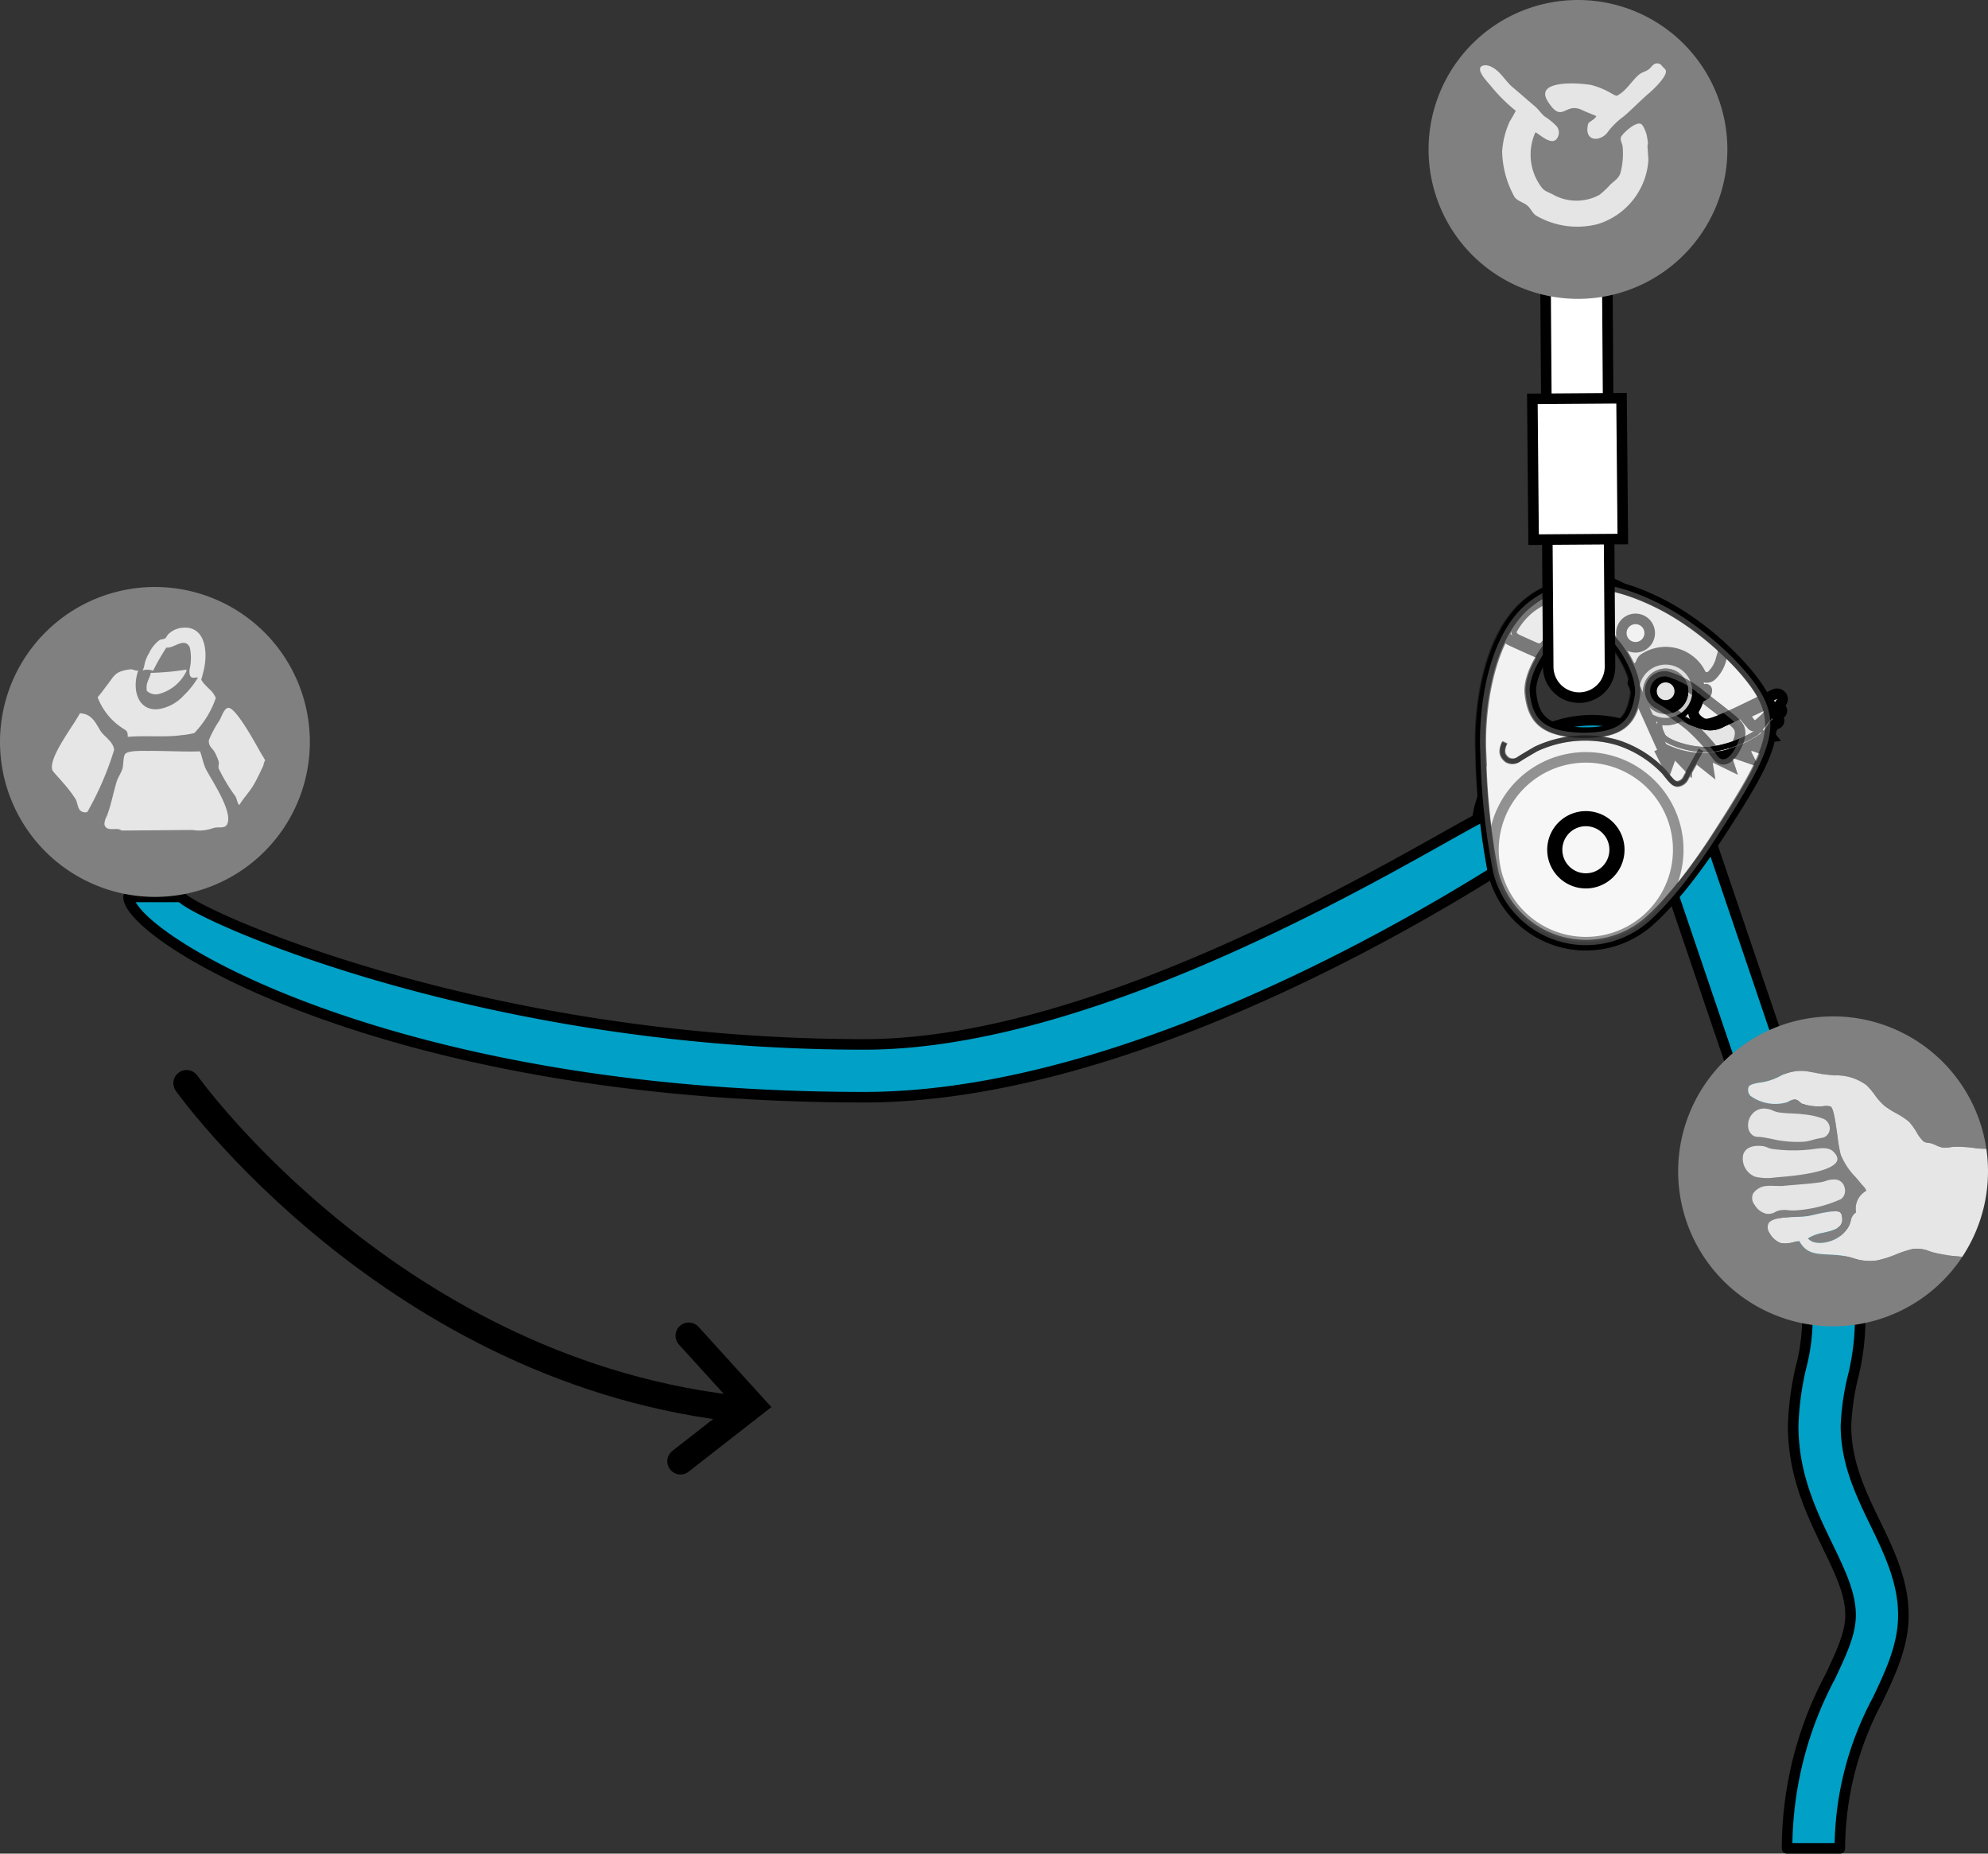 <svg xmlns="http://www.w3.org/2000/svg" viewBox="0 0 150.658 140.447"><rect x="0" y="0" width="150.658" height="140.447" fill="#333333" stroke="none"/><title>PE-MICRO-TRAXION-sport7-10</title><g id="Calque_2" data-name="Calque 2"><g id="Calque_1-2" data-name="Calque 1"><path d="M139.431,140.047h-4a27.729,27.729,0,0,1,3.255-12.981c.871-1.844,1.558-3.3,1.558-4.696,0-1.637-.805-3.299-1.736-5.224-1.226-2.532-2.615-5.403-2.615-9.124a22.111,22.111,0,0,1,.569-4.325,14.901,14.901,0,0,0,.42-5.497,49.75,49.75,0,0,0-2.518-8.158l-.042-.113-8.901-26.22.001-.334A4.785,4.785,0,0,0,120.658,58.57h-.023A4.787,4.787,0,0,0,115.858,63.335l-.005,1.183-1.04.565c-1.357.736-27.009,18.05-49.316,18.05-36.236,0-55.755-12.211-55.755-15.176h4a.141.141,0,0,0-.002-.028c.223.937,22.045,11.204,51.757,11.204,18.113,0,40.992-14.174,46.455-17.058A8.793,8.793,0,0,1,120.633,54.57h.042a8.786,8.786,0,0,1,8.742,8.465l8.675,25.554a52.589,52.589,0,0,1,2.732,8.928,18.476,18.476,0,0,1-.439,6.965,18.903,18.903,0,0,0-.492,3.541c0,2.804,1.126,5.131,2.216,7.381,1.05,2.17,2.136,4.412,2.136,6.967,0,2.294-.943,4.291-1.941,6.404A23.956,23.956,0,0,0,139.431,140.047Z" fill="#01a0c6" stroke="#000" stroke-linecap="round" stroke-linejoin="round" stroke-width="0.8"/><path d="M138.914,77.008a11.745,11.745,0,0,1,11.62,10.039c-.311-.01-.646-.023-.729-.035a8.67,8.67,0,0,0-1.803-.112,2.069,2.069,0,0,0-.213.028,2.143,2.143,0,0,1-.535.028,2.002,2.002,0,0,1-.555-.189,3.238,3.238,0,0,0-.308-.125.912.912,0,0,0-.234-.042,1.006,1.006,0,0,1-.376-.106,2.935,2.935,0,0,1-.54-.716,4.775,4.775,0,0,0-.571-.786,5.886,5.886,0,0,0-.983-.648,7.389,7.389,0,0,1-.842-.53,4.657,4.657,0,0,1-.777-.865,5.4,5.4,0,0,0-.607-.716,3.811,3.811,0,0,0-2.437-.752c-.222-.022-.449-.043-.695-.071-.258-.029-.53-.081-.795-.135-.247-.047-.483-.091-.7-.117a3.415,3.415,0,0,0-2.018.422,4.497,4.497,0,0,1-1.108.392c-.06.011-.129.021-.198.033-.343.052-.855.127-.981.321a.643.643,0,0,0,.133.711,3.206,3.206,0,0,0,2.677.506.96.96,0,0,0,.241-.099.794.794,0,0,1,.525-.125.752.752,0,0,1,.286.182.824.824,0,0,0,.182.132,4.097,4.097,0,0,0,1.565.19l-.01.002.013-.002h-.003a1.31,1.31,0,0,1,.586.013c.218.127.346.938.53,2.259a11.08,11.08,0,0,0,.24,1.391,5.264,5.264,0,0,0,1.133,1.713c.152.177.311.359.455.544.04.049.077.086.111.122a.898.898,0,0,1,.211.289l.029.066-.059.042a1.535,1.535,0,0,0-.725,1.548l.008.054-.043.032a.938.938,0,0,0-.353.604,3.245,3.245,0,0,1-.124.372,2.503,2.503,0,0,1-1.666,1.235,2.061,2.061,0,0,1-.943.029.95.95,0,0,1-.424-.214l-.1-.074.1-.071a3.273,3.273,0,0,1,1.072-.372c.801-.184,1.556-.361,1.427-1.173a.57.57,0,0,0-.143-.37c-.242-.218-1.443.053-2.021.188-.165.037-.306.069-.409.088a7.9,7.9,0,0,1-.947.07c-.81.026-1.818.061-2.068.494a.771.771,0,0,0,.097.742,1.635,1.635,0,0,0,.844.741,2.133,2.133,0,0,0,.976-.066c.13-.029.248-.059.367-.074l.059-.009.032.052c.514.88,1.168.915,2.158.968.319.017.683.034,1.069.087a5.723,5.723,0,0,1,.785.179,3.983,3.983,0,0,0,1.806.188,7.774,7.774,0,0,0,1.48-.462,8.408,8.408,0,0,1,1.248-.409,2.487,2.487,0,0,1,1.294.169c.134.044.26.085.379.113.327.078.679.138,1.016.196.2.035.657.069,1.086.11a11.741,11.741,0,1,1-9.796-18.217Z" fill="gray"/><path d="M146.608,94.918c-.119-.028-.245-.069-.379-.113a2.487,2.487,0,0,0-1.294-.169,8.408,8.408,0,0,0-1.248.409,7.774,7.774,0,0,1-1.48.462,3.983,3.983,0,0,1-1.806-.188,5.723,5.723,0,0,0-.785-.179c-.387-.053-.75-.07-1.069-.087-.99-.053-1.645-.088-2.158-.968l-.032-.052-.059.009c-.119.016-.237.045-.367.074a2.133,2.133,0,0,1-.976.066,1.635,1.635,0,0,1-.844-.741.771.771,0,0,1-.097-.742c.25-.433,1.258-.468,2.068-.494a7.9,7.9,0,0,0,.947-.07c.103-.019.244-.051.409-.088.577-.135,1.778-.405,2.021-.188a.57.57,0,0,1,.143.37c.129.811-.626.988-1.427,1.173a3.273,3.273,0,0,0-1.072.372l-.1.071.1.074a.95.95,0,0,0,.424.214,2.061,2.061,0,0,0,.943-.029,2.503,2.503,0,0,0,1.666-1.235,3.245,3.245,0,0,0,.124-.372.938.938,0,0,1,.353-.604l.043-.032-.008-.054a1.535,1.535,0,0,1,.725-1.548l.059-.042-.029-.066a.898.898,0,0,0-.211-.289c-.034-.036-.071-.073-.111-.122-.143-.184-.303-.367-.455-.544a5.264,5.264,0,0,1-1.133-1.713,11.08,11.08,0,0,1-.24-1.391c-.185-1.321-.312-2.132-.53-2.259a1.31,1.31,0,0,0-.586-.013,4.097,4.097,0,0,1-1.565-.19A.824.824,0,0,1,136.391,83.5a.752.752,0,0,0-.286-.182.794.794,0,0,0-.525.125.96.96,0,0,1-.241.099,3.206,3.206,0,0,1-2.677-.506.643.643,0,0,1-.133-.711c.127-.194.639-.27.981-.321.069-.012.139-.022.198-.033a4.497,4.497,0,0,0,1.108-.392,3.415,3.415,0,0,1,2.018-.422c.217.026.453.07.7.117.265.054.537.105.795.135.246.028.474.049.695.071a3.811,3.811,0,0,1,2.437.752,5.4,5.4,0,0,1,.607.716,4.657,4.657,0,0,0,.777.865,7.389,7.389,0,0,0,.842.53,5.886,5.886,0,0,1,.983.648,4.775,4.775,0,0,1,.571.786,2.935,2.935,0,0,0,.54.716,1.006,1.006,0,0,0,.376.106.912.912,0,0,1,.234.042,3.238,3.238,0,0,1,.308.125,2.002,2.002,0,0,0,.555.189,2.143,2.143,0,0,0,.535-.028,2.069,2.069,0,0,1,.213-.028,8.67,8.67,0,0,1,1.803.112c.082.012.418.025.729.035a11.738,11.738,0,0,1-1.824,8.178c-.429-.041-.886-.075-1.086-.11C147.287,95.056,146.935,94.996,146.608,94.918Z" fill="#e6e6e6"/><polygon points="138.127 83.824 138.137 83.822 138.14 83.822 138.127 83.824" fill="#e6e6e6"/><path d="M134.352,84.145a1.975,1.975,0,0,0,.424.135,9.143,9.143,0,0,0,1.001.083c.287.014.557.026.804.059l.075.009a5.597,5.597,0,0,1,1.562.35.822.822,0,0,1,.432.555.719.719,0,0,1-.155.631c-.164.2-.276.223-.571.272-.06.012-.123.021-.192.038-.101.018-.22.051-.35.086a3.746,3.746,0,0,1-.602.137,8.374,8.374,0,0,1-2.522-.209c-.25-.049-.486-.095-.718-.13a2.529,2.529,0,0,0-.265-.021.844.844,0,0,1-.379-.077.87.87,0,0,1-.41-.627,1.313,1.313,0,0,1,.29-1.015,1.181,1.181,0,0,1,1.054-.42A1.577,1.577,0,0,1,134.352,84.145Z" fill="#e5e5e5"/><path d="M133.935,86.939a1.598,1.598,0,0,0,.305.102,11.562,11.562,0,0,0,2.927.055c.096-.01.196-.024.29-.036.595-.081,1.154-.156,1.522.236.234.249.315.47.237.664-.134.349-.904.97-4.545,1.239l-.144.013a3.956,3.956,0,0,1-1.531-.06,1.478,1.478,0,0,1-.899-1.633c.144-.54.699-.786,1.527-.676A1.301,1.301,0,0,1,133.935,86.939Z" fill="#e5e5e5"/><path d="M134.012,89.846c.031-.004.258,0,.438.006.326.007.562.012.633.006.33-.035.664-.061,1.019-.09.618-.052,1.256-.101,1.886-.193a2.359,2.359,0,0,0,.378-.098,1.799,1.799,0,0,1,.806-.099.765.765,0,0,1,.619.61.8.8,0,0,1-.265.861,9.989,9.989,0,0,1-3.42.858,3.253,3.253,0,0,1-.574-.013,2.226,2.226,0,0,0-.672.015,1.211,1.211,0,0,0-.323.122,1.037,1.037,0,0,1-.689.129,1.394,1.394,0,0,1-.869-.665.817.817,0,0,1-.118-.87,1.351,1.351,0,0,1,1.2-.567Z" fill="#e5e5e5"/><path d="M11.741,67.957A11.741,11.741,0,1,0,0,56.217,11.743,11.743,0,0,0,11.741,67.957Z" fill="gray"/><path d="M14.029,50.748c.18-.028.084.132.084.132a3.223,3.223,0,0,1-2.076,1.7.997.997,0,0,1-.912-.234,1.851,1.851,0,0,1,0-.466c.062-.329.229-.542.304-.899A19.438,19.438,0,0,0,14.029,50.748Z" fill="#e6e6e6"/><path d="M13.856,47.561c1.645-.146,1.983,1.739,1.538,3.406a6.754,6.754,0,0,1-.19.666c-.028-.748-.929.288-.84-.896a3.799,3.799,0,0,0,.022-1.676c-.406-.845-1.219.102-1.775,0a16.865,16.865,0,0,0-1.009,1.762,1.239,1.239,0,0,0-.793-.028,1.742,1.742,0,0,0,.121-.319,2.547,2.547,0,0,1,.361-.98,2.633,2.633,0,0,1,.814-1.011c.131-.061.285-.038.407-.115.092-.06.158-.239.242-.317A1.742,1.742,0,0,1,13.856,47.561Z" fill="#e6e6e6"/><path d="M9.801,50.722c.295-.044.425.12.672.085-.508,1.474,0,3.111,1.562,2.918a3.249,3.249,0,0,0,1.87-1.01,6.526,6.526,0,0,0,1.249-1.647c-.043.482.473.896.721,1.155a1.707,1.707,0,0,1,.479.666,7.207,7.207,0,0,1-1.631,2.653,6.657,6.657,0,0,1-1.009.165c-1.247.172-2.756.002-4.035.126a1.291,1.291,0,0,0-.024-.318c-.064-.214-.357-.308-.502-.432A4.819,4.819,0,0,1,7.399,52.83c.258-.295.477-.611.719-.924C8.692,51.168,8.701,50.885,9.801,50.722Z" fill="#e6e6e6"/><path d="M17.268,53.637c.594-.131,2.205,2.914,2.545,3.495.019.038.318.468.266.521-.082.076-.093.294-.145.405-.218.451-.442.944-.698,1.386-.326.565-.775,1.003-1.104,1.56-.17-.188-.158-.423-.287-.663a13.366,13.366,0,0,1-1.271-2.112c-.043-.16.035-.306,0-.518a3.732,3.732,0,0,0-.289-.693c-.133-.289-.515-.467-.453-.954a8.914,8.914,0,0,1,.813-1.5C16.799,54.297,16.967,53.706,17.268,53.637Z" fill="#e6e6e6"/><path d="M6.051,54.041c.895.042,1.178.696,1.543,1.303.279.466.996.828,1.055,1.472a23.201,23.201,0,0,1-2.031,4.708.572.572,0,0,1-.404-.028c-.339-.141-.31-.638-.488-.954a10.093,10.093,0,0,0-.977-1.27c-.125-.162-.745-.81-.783-.926C3.648,57.394,5.641,54.891,6.051,54.041Z" fill="#e6e6e6"/><path d="M14.584,62.885a3.12,3.12,0,0,0,1.576-.143c.46-.14.892.105,1.078-.347.403-1.001-1.343-3.493-1.664-4.186-.178-.386-.257-.877-.417-1.281-1.143.045-2.685-.045-3.867-.033-.423.004-1.52-.052-1.794.219-.16.158-.141.844-.207,1.096-.103.367-.332.64-.442.998-.281.913-.425,1.793-.752,2.624a1.482,1.482,0,0,0-.183.596.409.409,0,0,0,.363.375c.357.059.657-.075.938.125Z" fill="#e6e6e6"/><path d="M133.981,53.528c-.827-2.365-4.581-5.866-7.678-7.532-3.098-1.67-7.131-2.897-10.349-.369-3.213,2.526-3.854,8.309-3.713,11.416a52.155,52.155,0,0,0,.905,9.009,7.233,7.233,0,0,0,11.374,4.118s2.254-1.572,5.678-6.82C133.622,58.098,134.809,55.894,133.981,53.528Zm-14.069,1.986h-.003c-3.069-.122-3.673-1.251-3.88-2.948-.177-1.432,1.202-3.462,1.983-4.156a3.152,3.152,0,0,1,2.135-.759l.007-.002a3.167,3.167,0,0,1,2.086.887c.733.742,1.985,2.852,1.724,4.266C123.651,54.486,122.981,55.576,119.912,55.515Z" fill="#f2f2f2" stroke="#000" stroke-width="0.8"/><path d="M128.961,56.877s-1.101,1.917-1.183,2.1a.793.793,0,0,1-.628.45c-.264-.017-.399-.122-.987-.894a8.517,8.517,0,0,0-3.558-2.262,8.788,8.788,0,0,0-6.184.466s-1.059.606-1.296.774a.813.813,0,0,1-.896.027c-.213-.19-.564-.49-.165-1.305" fill="none" stroke="#000" stroke-width="0.4"/><path d="M124.621,49.885a2.967,2.967,0,0,1,4.08.85s.119.194.174.315a.538.538,0,0,0,.841.134,2.626,2.626,0,0,0,.731-1.299c.12-.425.273-.663-.139-1.023l-.069-.061a21.646,21.646,0,0,0-3.935-2.805c-3.098-1.67-7.131-2.897-10.349-.369a7.505,7.505,0,0,0-1.834,2.193s-.253.425.424.734c.677.314,1.586.719,1.881.846.294.129.535.227.904-.225l.031-.042a5.441,5.441,0,0,1,.651-.724,3.152,3.152,0,0,1,2.135-.759l.007-.002a3.167,3.167,0,0,1,2.086.887,7.016,7.016,0,0,1,1.02,1.448s.401.784.572,1.105c.169.322.425.321.419-.026-.009-.557.096-1.022.37-1.179" fill="#e5e5e5" stroke="#000" stroke-width="0.8"/><path d="M117.037,48.685l-.02.03c-.262.314-.429.245-.637.158-.204-.09-.839-.373-1.311-.591-.472-.219-.295-.513-.295-.513a5.186,5.186,0,0,1,1.279-1.534,6.155,6.155,0,0,1,.86-.558c.334-.169.569-.388.531.318-.037.703-.064,1.603-.064,1.796a.966.966,0,0,1-.137.614A2.107,2.107,0,0,1,117.037,48.685Z" fill="none" stroke="#000" stroke-width="0.4"/><line x1="123.259" y1="49.984" x2="123.293" y2="50.049" fill="none" stroke="#000" stroke-width="0.4"/><path d="M123.293,50.049c.412.797.838.23.838.23a3.207,3.207,0,0,1,.489-.395" fill="none" stroke="#000" stroke-width="0.4"/><path d="M122.895,47.734a1.076,1.076,0,1,1,.817,1.284A1.078,1.078,0,0,1,122.895,47.734Z" fill="#f2f2f2" stroke="#000" stroke-width="0.8"/><path d="M128.79,52.273a2.593,2.593,0,0,1-.029.47" fill="none" stroke="#000" stroke-width="0.4"/><polyline points="126.997 57.109 127.88 58.039 127.932 57.343" fill="none" stroke="#000" stroke-width="0.8"/><polyline points="125.949 56.625 126.339 57.397 126.508 56.927" fill="none" stroke="#000" stroke-width="1.3"/><path d="M128.545,57.417c.032.003.896.69.896.69l-.109-.67" fill="none" stroke="#000" stroke-width="0.8"/><polyline points="129.928 57.4 131.033 57.936 130.8 57.232" fill="none" stroke="#000" stroke-width="0.8"/><polyline points="131.4 57.043 132.51 57.429 132.155 56.73" fill="none" stroke="#000" stroke-width="0.8"/><polyline points="132.716 56.457 133.312 56.667 133.179 56.216" fill="none" stroke="#000" stroke-width="0.8"/><polyline points="133.627 55.908 134.21 55.832 133.995 55.566" fill="none" stroke="#000" stroke-width="0.8"/><path d="M134.414,54.972c.121-.224.273-.028.387-.267.105-.226-.154-.266-.093-.473.051-.171.274-.089.325-.328.049-.232-.168-.209-.155-.476.012-.204.321-.266.182-.61a.439.439,0,0,0-.564-.221c-4.588,2.248-5.079,2.465-5.602,2.13-.807-.514-.495-.995-.495-.995a2.57,2.57,0,0,0,.338-.848h0s.31-.163.444-.237c.026-.014.046-.028.057-.034a.409.409,0,0,0,.107-.264c.015-.111-.032-.146-.077-.127-.009.002-.039.016-.075.031-.139.055-.405.167-.405.167a2.513,2.513,0,0,0-.387-1.397,2.555,2.555,0,0,0-4.653.734l2.17,4.822c.067.148.474.31,1.081.529a6.886,6.886,0,0,0,2.812.3,8.565,8.565,0,0,0,3.211-1.105A3.062,3.062,0,0,0,134.414,54.972Zm-1.651-.038c-.188-.219-.681-.76-.223-.976.571-.268,1.098-.509,1.292-.598a.297.297,0,0,1,.388.083c.117.191.004.542-.48,1.004C133.256,54.91,132.948,55.154,132.762,54.934Z" fill="#e5e5e5" stroke="#000" stroke-width="0.8"/><path d="M134.234,53.768a5.274,5.274,0,0,1-1.149,1.774,8.776,8.776,0,0,1-3.538,1.25c-1.408.072-3.302-.546-3.548-1.062-.243-.519-.263-.705-.203-.891.043-.135.249-.092.249-.092a2.37,2.37,0,0,0,1.273-.262s.115-.078.417.071a9.124,9.124,0,0,0,1.196.465,1.966,1.966,0,0,0,1.664-.155s1.032-.482,1.943-.909" fill="none" stroke="#000" stroke-width="0.4"/><path d="M125.096,54.28a2.218,2.218,0,1,0-1.039-2.338Z" fill="#ccc" stroke="#000" stroke-width="0.4"/><path d="M134.234,53.768a5.274,5.274,0,0,1-1.149,1.774,8.776,8.776,0,0,1-3.538,1.25c-1.408.072-3.302-.546-3.548-1.062-.243-.519-.263-.705-.203-.891.043-.135.249-.092.249-.092a2.37,2.37,0,0,0,1.273-.262s.115-.078.417.071a9.124,9.124,0,0,0,1.196.465,1.966,1.966,0,0,0,1.664-.155s1.032-.482,1.943-.909" fill="none" stroke="#000" stroke-width="0.4"/><path d="M125.664,51.465a1.071,1.071,0,1,1-.344,1.476A1.07,1.07,0,0,1,125.664,51.465Z" fill="none" stroke="#000" stroke-width="0.4"/><path d="M125.427,51.088a1.516,1.516,0,1,1-.484,2.089A1.518,1.518,0,0,1,125.427,51.088Z" fill="none" stroke="#000" stroke-width="0.4"/><path d="M125.427,51.088a1.516,1.516,0,1,1-.484,2.089A1.518,1.518,0,0,1,125.427,51.088Z" fill="#e5e5e5" stroke="#000" stroke-width="0.4"/><path d="M125.664,51.465a1.071,1.071,0,1,1-.344,1.476A1.07,1.07,0,0,1,125.664,51.465Z" fill="none" stroke="#000" stroke-width="0.8"/><path d="M118.706,44.336s.527-.196.758-.264c0,0,.377-.135.41.121" fill="none" stroke="#000" stroke-width="0.8"/><path d="M120.013,44.186a.411.411,0,0,1,.372-.312c.301-.008.387.329.387.329" fill="none" stroke="#000" stroke-width="0.8"/><path d="M120.933,44.211a.414.414,0,0,1,.404-.275c.299.023.354.369.354.369" fill="none" stroke="#000" stroke-width="0.8"/><path d="M121.831,44.334s.101-.199.271-.151a6.241,6.241,0,0,1,.906.431" fill="none" stroke="#000" stroke-width="0.8"/><path d="M113.349,62.859a7.001,7.001,0,1,1,5.308,8.359A7.004,7.004,0,0,1,113.349,62.859Z" fill="#fff" stroke="#000" stroke-width="0.8" opacity="0.8"/><path d="M112.186,57.103a52.049,52.049,0,0,0,.975,9,7.233,7.233,0,0,0,11.399,4.036s2.247-1.59,5.628-6.868c3.387-5.275,4.559-7.487,3.713-9.846-.846-2.357-4.625-5.832-7.733-7.476-3.112-1.645-7.151-2.843-10.351-.292C112.621,48.207,112.024,53.996,112.186,57.103Zm14.195-5.826a7.179,7.179,0,0,1,2.557,1.437c1.628,1.257,2.209,1.716,2.498,1.995.291.281.691.625.224,1.662-.47,1.038-1.072,1.529-1.558.837a14.921,14.921,0,0,0-2.03-2.222,20.756,20.756,0,0,0-2.466-1.697,1.09,1.09,0,0,1,.775-2.012ZM117.893,48.427a3.151,3.151,0,0,1,2.131-.775h.004a3.146,3.146,0,0,1,2.092.87c.743.733,2.011,2.836,1.758,4.252-.299,1.689-.96,2.784-4.031,2.744h-.005c-3.067-.102-3.677-1.225-3.9-2.922C115.754,51.166,117.118,49.126,117.893,48.427Z" fill="#f2f2f2" stroke="#000" stroke-width="0.8" opacity="0.5"/><path d="M128.909,56.809s-1.09,1.93-1.173,2.112a.794.794,0,0,1-.623.451c-.261-.014-.396-.114-.997-.884a8.455,8.455,0,0,0-3.57-2.234,8.777,8.777,0,0,0-6.18.512s-1.053.613-1.29.78a.811.811,0,0,1-.895.04c-.215-.193-.566-.489-.175-1.307" fill="none" stroke="#000" stroke-width="0.4" opacity="0.5"/><path d="M122.491,65.423a2.53,2.53,0,1,1-1.268-3.344A2.532,2.532,0,0,1,122.491,65.423Z" fill="none" stroke="#000" stroke-width="0.8"/><path d="M121.991,65.198a1.983,1.983,0,1,1-.995-2.623A1.982,1.982,0,0,1,121.991,65.198Z" fill="none" stroke="#000" stroke-width="0.4"/><path d="M122.012,50.498l-.214-30.576h0a2.341,2.341,0,0,0-4.683.035h0l.214,30.576h0a2.341,2.341,0,1,0,4.683-.035Z" fill="#fff" stroke="#000" stroke-width="0.8"/><polygon points="122.983 40.842 122.887 30.173 116.128 30.221 116.221 40.889 122.983 40.842" fill="#fff" stroke="#000" stroke-width="0.8"/><path d="M119.588,22.644a11.322,11.322,0,1,0-11.325-11.321A11.318,11.318,0,0,0,119.588,22.644Z" fill="gray"/><path d="M125.513,4.809a.444.444,0,0,1,.462.218c.065.078.246.213.272.325.097.452-.989,1.461-1.252,1.685-.672.573-1.283,1.226-1.953,1.79a5.782,5.782,0,0,0-1.194,1.167c-.517.757-1.842.797-1.496-.597.051-.186.485-.305.626-.599-.33-.151-.749-.298-1.085-.46-1.327-.646-1.476,1.121-2.608-.678-.968-1.55,2.073-1.418,3.289-1.224a5.984,5.984,0,0,1,1.519.625c.12.057.343.228.489.191V7.225c.653-.329,1.084-1.114,1.629-1.572.224-.19.566-.242.785-.438C125.147,5.082,125.275,4.85,125.513,4.809Z" fill="#e5e5e5"/><path d="M112.535,4.944a.999.999,0,0,1,.518.136c.667.336,1.022,1.058,1.57,1.52.583.49,1.138.981,1.71,1.466.269.226.464.547.732.761a4.986,4.986,0,0,1,.899.733.771.771,0,0,1,.132.735c-.346.955-1.384-.109-1.735-.274a4.103,4.103,0,0,0,.493,4.208c.221.289.628.374.948.571a3.655,3.655,0,0,0,3.394-.026,6.209,6.209,0,0,0,.842-.79c.295-.277.677-.485.783-.948a5.699,5.699,0,0,0,.141-1.984c-.03-.184-.207-.461-.11-.68.108-.242,1.025-1.119,1.467-1,.202.053.402.607.461.812a4.904,4.904,0,0,1,.107.678.38.38,0,0,1-.026.111c-.037.031.082,1.054.053,1.273a5.456,5.456,0,0,1-3.802,4.724,6.196,6.196,0,0,1-4.723-.65c-.248-.174-.377-.504-.596-.705-.298-.278-.755-.354-1.009-.678a7.4,7.4,0,0,1-.946-3.452,6.492,6.492,0,0,1,.571-2.278,9.237,9.237,0,0,0,.461-.814,12.576,12.576,0,0,1-1.927-1.928C112.78,6.268,111.559,5.039,112.535,4.944Z" fill="#e5e5e5"/><path d="M14.139,82.073s15.723,22.117,42.433,24.743" fill="none" stroke="#000" stroke-linecap="round" stroke-width="2"/><polyline points="51.571 110.719 56.992 106.485 52.194 101.204" fill="none" stroke="#000" stroke-linecap="round" stroke-width="2"/></g></g></svg>